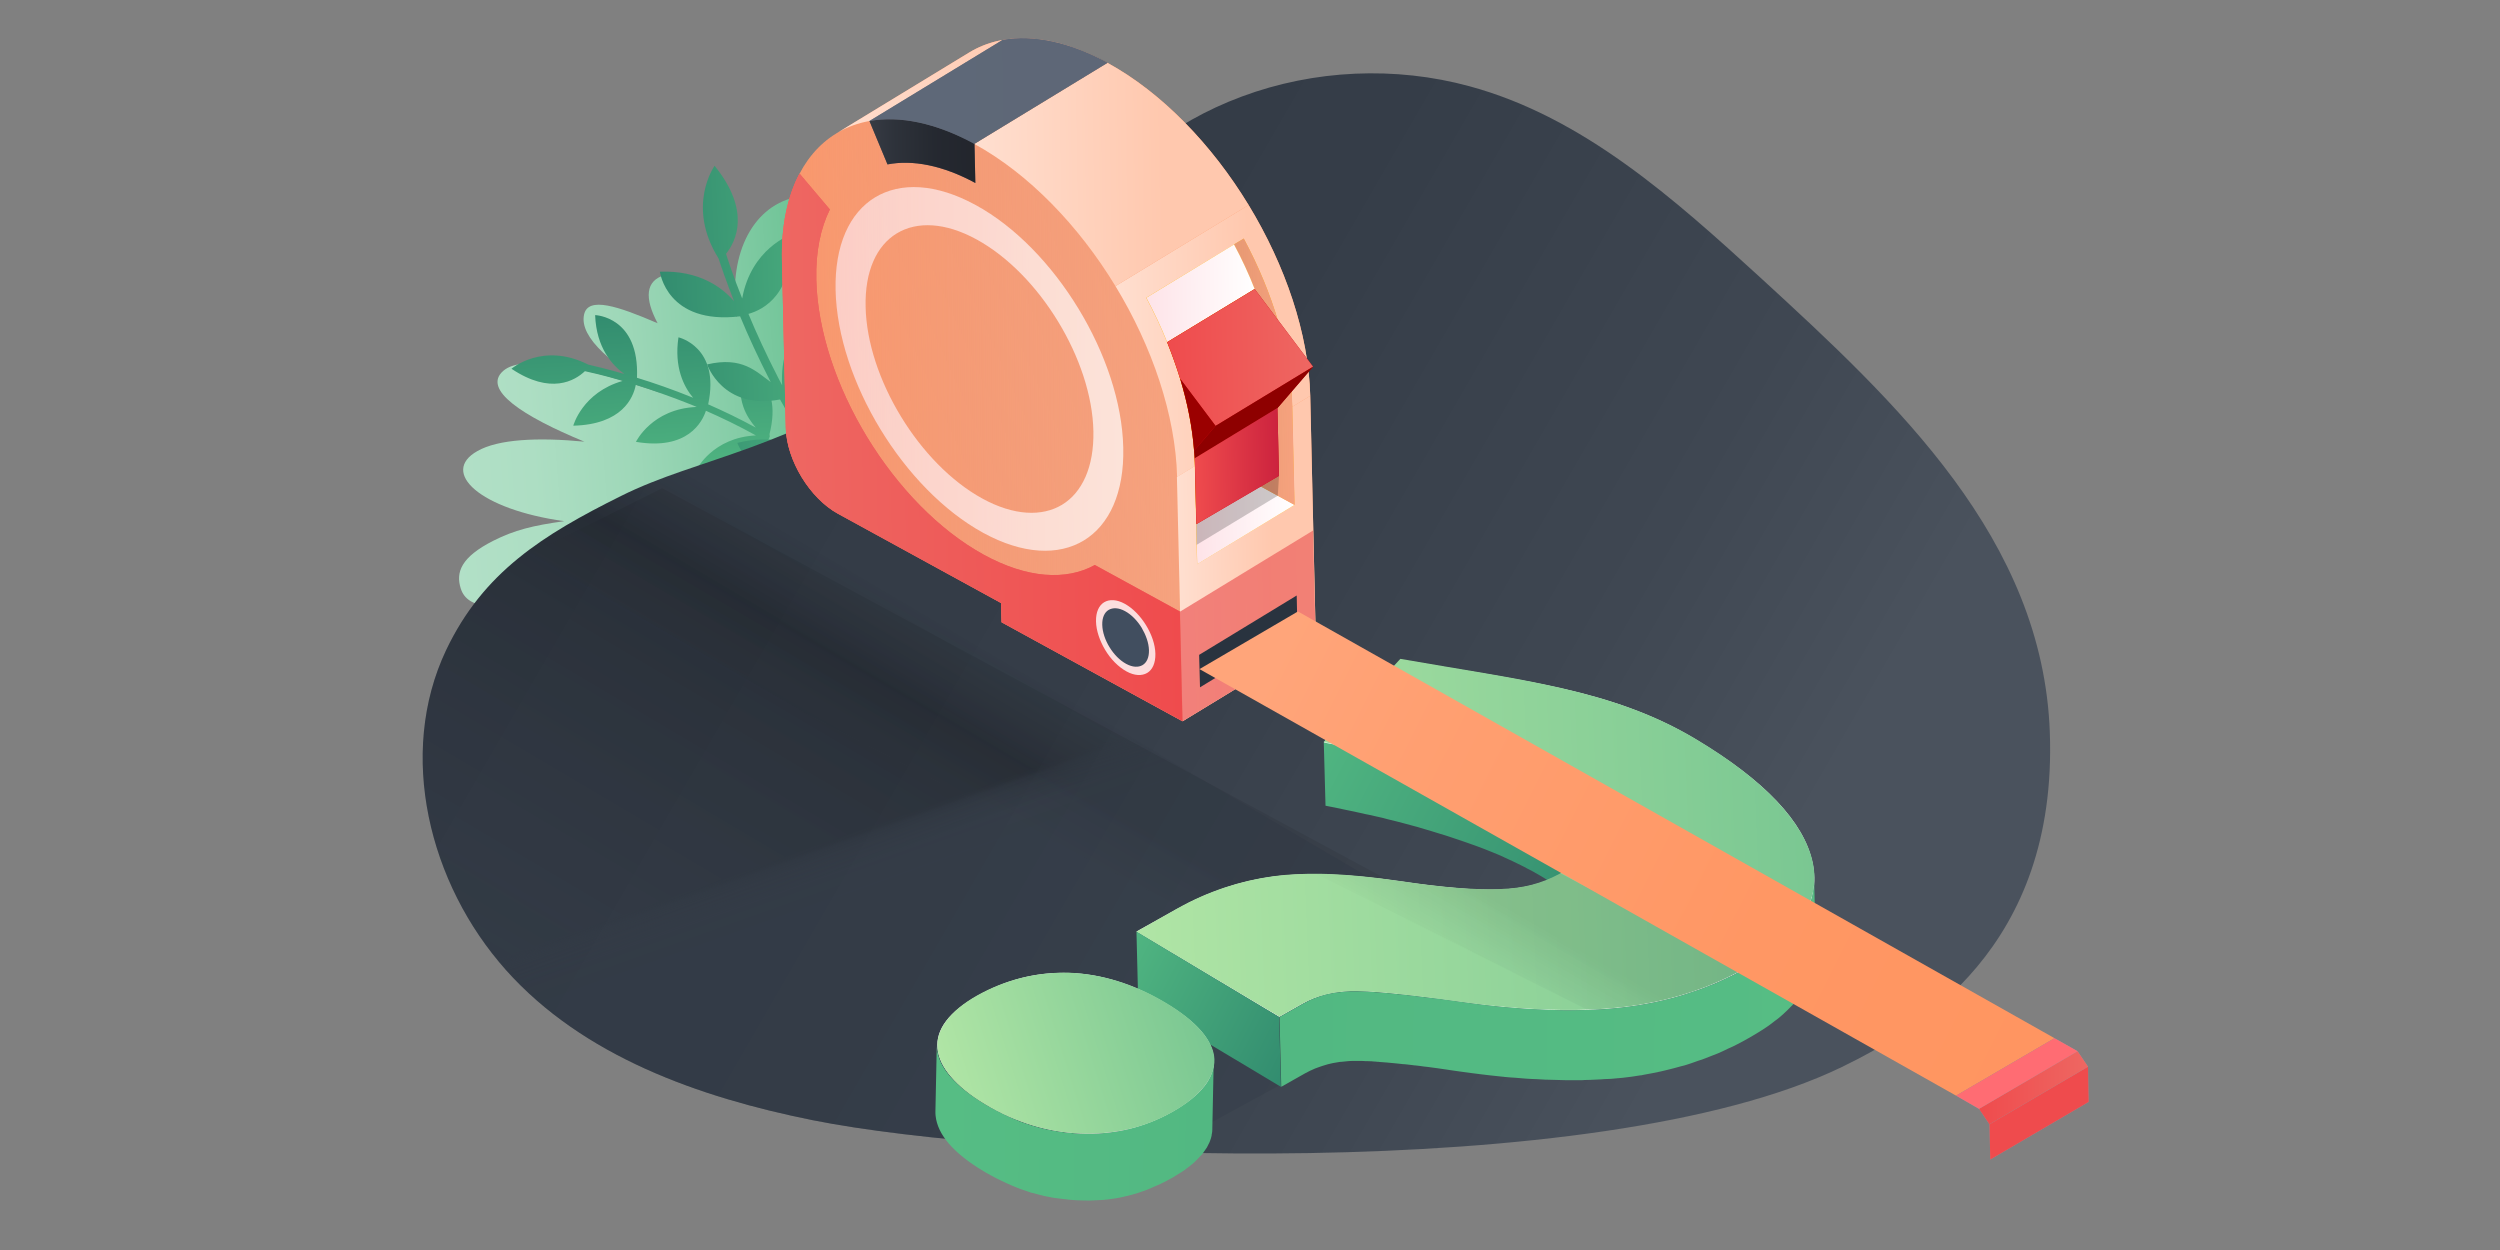 <svg version="1.1" id="Layer_1" xmlns="http://www.w3.org/2000/svg" xmlns:xlink="http://www.w3.org/1999/xlink" x="0" y="0" viewBox="0 0 1440 720" style="enable-background:new 0 0 1440 720" xml:space="preserve"><rect x="0" y="0" width="1440" height="720" fill="#808080" stroke="none"/><style>.st34{fill:#ffb710}</style><g id="Layer_2_00000015323277179671302200000000168881202006915490_"><g id="Layer_5"><path style="fill:none" d="M0 1.2h1440v720H0z"/><linearGradient id="SVGID_1_" gradientUnits="userSpaceOnUse" x1="337.713" y1="729.641" x2="610.413" y2="729.641" gradientTransform="matrix(-.95 .027 -.075 -.988 889.888 939.303)"><stop offset="0" style="stop-color:#52b882"/><stop offset=".14" style="stop-color:#69c192"/><stop offset=".38" style="stop-color:#88cea9"/><stop offset=".6" style="stop-color:#9fd8b9"/><stop offset=".81" style="stop-color:#addec3"/><stop offset="1" style="stop-color:#b2e0c7"/></linearGradient><path d="M284.1 311.5c12.3-6.2 22.8-8.8 40.9-11.3-48.8-6.8-71.7-28.2-50-40.4 11.9-6.8 34.5-8 61.6-5.4-35.9-14.8-59-30.1-46.7-40.8 11.5-10 48.5-1.7 90.6 12.7-27.6-15.8-46.9-31.8-44.1-45 2.2-10.8 19.7-4.9 42.4 4.9-7.7-14.5-7.1-24.6 4.2-27.8 10.6-3 26 6.5 41.5 24.3-5.4-33.8 7.7-63.2 33.3-69l57.2 120c.2 2.3.5 4.6.7 6.7 0 0-234.9 148.1-250.3 98.6-3-9.4.2-18.1 18.7-27.5z" style="fill:url(#SVGID_1_)"/><linearGradient id="SVGID_00000005241705113442183720000009303424940679992991_" gradientUnits="userSpaceOnUse" x1="316.197" y1="271.889" x2="381.74" y2="337.431" gradientTransform="matrix(.689 -.752 -.737 -.676 353.773 695.368)"><stop offset="0" style="stop-color:#50b581"/><stop offset="1" style="stop-color:#328c6f"/></linearGradient><path style="fill:url(#SVGID_00000005241705113442183720000009303424940679992991_)" d="M427.2 213.2c-3.1 17.8 2.7 26.6 8.1 33.1-9.5-5.2-18.7-9.6-27.4-13.4 7.1-33.1-17.1-38.6-17.1-38.6-2.6 17.3 3.1 28.5 8.5 34.9 0 0-.1 0-.1-.1-11.8-4.8-22.8-8.6-32.3-11.5 1.5-35.3-24.1-36.1-24.1-36.1.7 19 10 29 16.8 33.9-10-2.9-17.4-4.6-20.8-5.4-26.1-13.2-44.2 2.4-44.2 2.4 22.7 15.2 36.6 6.8 42.3 1.4 2.7.6 10.6 2.3 21.8 5.6-23.3 6.6-28.5 25.8-28.5 25.8 28.1-.7 34.6-16.1 36-23.5 9.2 2.9 20 6.6 31.5 11.2l3.6 1.5c-25.8 1-35 20.1-35 20.1 29.9 5.1 38.3-11.7 40.3-17.9 9.1 4 18.9 8.7 28.8 14.2-24.8 1.2-34 19.4-34 19.4 27.1 5.1 36.8-8.2 39.9-15.3 0-.1 0-.1.1-.2.1-.2.1-.3.2-.5h.1c.1-.1.2-.3.4-.5l.2-.2c.1-.2.2-.4.4-.5 0 0 0-.1.1-.1v-.1c.1-.2.2-.3.3-.5 0-.3.1-.6.3-.9-.1-.4-.1-.8-.1-1.2h-.1c8.5-33.6-16-37-16-37z"/><linearGradient id="SVGID_00000114764037986711480240000017253461291768675762_" gradientUnits="userSpaceOnUse" x1="660.716" y1="243.135" x2="740.642" y2="323.062" gradientTransform="scale(-1) rotate(-47.48 -400.538 1343.68)"><stop offset="0" style="stop-color:#50b581"/><stop offset="1" style="stop-color:#328c6f"/></linearGradient><path style="fill:url(#SVGID_00000114764037986711480240000017253461291768675762_)" d="M424.7 255.1c21-5.3 35.5.8 43.9 6.7-7.3-10.9-13.7-21.6-19.3-31.7-33 6.3-42-20.2-42-20.2 20.5-4.8 28.3 4.3 36.7 10.2 0-.1 0-.1-.1-.1-7.1-13.8-13-26.7-17.6-37.8-42.3 5.1-46.2-25.7-46.2-25.7 22.9-.9 36.1 9.3 42.7 17-4.6-11.8-7.6-20.5-8.9-24.6-18.9-30.2-2.3-53.4-2.3-53.4 21 25.9 12.4 43.4 6.6 50.7 1 3.1 4 12.6 9.3 25.7 5.2-28.6 27.7-36.6 27.7-36.6 2.5 33.9-15.4 43.1-24.1 45.5 4.5 10.9 10.3 23.5 17.2 36.9.7 1.4 1.5 2.8 2.2 4.2-1.8-31.1 20.1-44 20.1-44 9.6 35.5-9.6 47.1-16.8 50.1 5.8 10.6 12.6 21.9 20.4 33.3-1.5-29.9 19.4-42.7 19.4-42.7 9.4 32.1-5.6 45-13.7 49.4-.1 0-.1.1-.2.1l-.6.3v.1c-.2.1-.4.3-.5.5l-.2.2c-.2.2-.4.3-.6.5l-.1.1c-.2.1-.4.3-.6.4-.4.1-.7.2-1.1.4-.5-.1-.9-.1-1.4 0v-.1c-39.8 13.7-49.9-15.4-49.9-15.4z"/><linearGradient id="SVGID_00000078731853232897316190000000436354164095951492_" gradientUnits="userSpaceOnUse" x1="2197.802" y1="660.918" x2="1454.807" y2="231.945" gradientTransform="rotate(180 1281.055 424.245)"><stop offset="0" style="stop-color:#323a45"/><stop offset=".37" style="stop-color:#353d48"/><stop offset=".67" style="stop-color:#3f4752"/><stop offset=".85" style="stop-color:#4a525d"/></linearGradient><path style="fill:url(#SVGID_00000078731853232897316190000000436354164095951492_)" d="M1180.7 421.9c-4-111.5-88.1-189.9-166.5-261.8C964.4 114.6 912 67.5 846.5 49.7 803.6 38 757 40.1 715.3 55.6c-83 30.8-111 101.2-183.8 151.1-77.6 53.2-128.8 56.5-173.8 79-45 22.4-79.3 43.8-100.7 88.7-28.4 59.9-9.9 134.7 34.4 184.3S402.3 632 468 645.2c114.1 22.9 451.5 37.9 592.9-30.6 43.6-21.2 124.3-68.7 119.8-192.7z"/><g style="opacity:.33"><defs><path id="SVGID_00000133498120595045382460000010716244619933961404_" d="M1180.7 421.9c-4-111.5-88.1-189.9-166.5-261.8C964.4 114.6 912 67.5 846.5 49.7 803.6 38 757 40.1 715.3 55.6c-83 30.8-111 101.2-183.8 151.1-77.6 53.2-128.8 56.5-173.8 79-45 22.4-79.3 43.8-100.7 88.7-28.4 59.9-9.9 134.7 34.4 184.3S402.3 632 468 645.2c114.1 22.9 451.5 37.9 592.9-30.6 43.6-21.2 124.3-68.7 119.8-192.7z"/></defs><clipPath id="SVGID_00000118373078345864610610000008397442351655574948_"><use xlink:href="#SVGID_00000133498120595045382460000010716244619933961404_" style="overflow:visible"/></clipPath><g style="clip-path:url(#SVGID_00000118373078345864610610000008397442351655574948_)"><linearGradient id="SVGID_00000131364303454378958740000014716559150848155837_" gradientUnits="userSpaceOnUse" x1="238.848" y1="229.366" x2="438.668" y2="567.446" gradientTransform="matrix(1 0 0 -1 0 848.49)"><stop offset="0" style="stop-color:#323a45;stop-opacity:0"/><stop offset=".84" style="stop-color:#000"/><stop offset="1" style="stop-color:#2e353f;stop-opacity:0"/></linearGradient><path style="opacity:.66;fill:url(#SVGID_00000131364303454378958740000014716559150848155837_);enable-background:new" d="M668.2 434.3 159.1 618l-.2-405.1 233 58.4z"/><linearGradient id="SVGID_00000093144654593625049930000005029131311829035154_" gradientUnits="userSpaceOnUse" x1="571.422" y1="231.896" x2="505.932" y2="415.666" gradientTransform="matrix(1 0 0 -1 0 848.49)"><stop offset=".62" style="stop-color:#323a45"/><stop offset=".7" style="stop-color:#323a45;stop-opacity:.97"/><stop offset=".73" style="stop-color:#323a45;stop-opacity:.87"/><stop offset=".76" style="stop-color:#323a45;stop-opacity:.69"/><stop offset=".78" style="stop-color:#323a45;stop-opacity:.44"/><stop offset=".79" style="stop-color:#323a45;stop-opacity:.11"/><stop offset=".8" style="stop-color:#323a45;stop-opacity:0"/></linearGradient><path style="fill:url(#SVGID_00000093144654593625049930000005029131311829035154_)" d="M869.6 552.9 332.2 845.8 206.6 296.3l181.9-25.7z"/></g></g><linearGradient id="SVGID_00000130646916854025596140000014468636283960923821_" gradientUnits="userSpaceOnUse" x1="620.024" y1="375.825" x2="644.324" y2="414.135" gradientTransform="matrix(1.18 -.001 .001 -1.08 -161.333 887.269)"><stop offset="0" style="stop-color:#323a45;stop-opacity:0"/><stop offset="1" style="stop-color:#000"/></linearGradient><path style="opacity:7.000000e-02;fill:url(#SVGID_00000130646916854025596140000014468636283960923821_);enable-background:new" d="m899 560.6-69.9 38.8-533.5-275.3 85.8-42.9z"/><linearGradient id="SVGID_00000000938122104471490170000017169310251060811448_" gradientUnits="userSpaceOnUse" x1="1000.029" y1="580.547" x2="1186.623" y2="580.547" gradientTransform="scale(1 -1) rotate(-27.587 -1198.909 566.516)"><stop offset="0" style="stop-color:#50b581"/><stop offset="1" style="stop-color:#328c6f"/></linearGradient><path style="fill:url(#SVGID_00000000938122104471490170000017169310251060811448_)" d="M906 487.6c-2.4-6.5-9-13.1-19.9-19.6-1.8-1.1-3.8-2.2-5.8-3.3-.6-.4-1.3-.7-2-1-1.4-.7-2.8-1.5-4.2-2.2l-2.4-1.2c-1.4-.7-2.8-1.3-4.2-2-.9-.4-1.8-.8-2.6-1.2-1.5-.7-3-1.3-4.6-2-.6-.2-1.1-.5-1.7-.8-.3-.1-.6-.2-.9-.4-1.5-.6-3-1.2-4.6-1.8-.9-.4-1.8-.7-2.7-1-1.8-.7-3.7-1.4-5.6-2.1-.7-.2-1.3-.5-2-.7-2.6-.9-5.3-1.8-8-2.7-.6-.2-1.3-.4-1.9-.6-2.1-.7-4.3-1.4-6.5-2-.2-.1-.4-.1-.6-.2-.8-.2-1.6-.5-2.3-.7-2-.6-4-1.2-6.1-1.8-1.2-.3-2.4-.7-3.6-1-1.9-.5-3.9-1.1-5.9-1.6-1.3-.3-2.5-.7-3.8-1-2-.5-4-1-6.1-1.5-1.3-.3-2.6-.6-3.9-1-2.2-.5-4.4-1-6.7-1.5l-2.7-.6c-.3-.1-.7-.1-1-.2l-6.9-1.5c-1.2-.2-2.3-.5-3.5-.8-3.5-.7-7.1-1.5-10.8-2.2l1 36.7c3.7.7 7.2 1.4 10.8 2.2 1.2.2 2.3.5 3.4.7 2.3.5 4.7 1 7 1.5 1.2.3 2.5.6 3.7.8 2.2.5 4.5 1 6.7 1.5 1.3.3 2.6.6 3.9 1 2 .5 4.1 1 6.1 1.5 1.3.3 2.6.7 3.8 1 2 .5 3.9 1 5.9 1.6 1.2.3 2.4.6 3.5 1 2.1.6 4.1 1.2 6.1 1.8 1 .3 1.9.6 2.9.9 2.2.7 4.4 1.4 6.5 2l1.8.6c2.7.9 5.4 1.8 8 2.7.7.2 1.3.5 2 .7 1.9.7 3.8 1.4 5.6 2 .9.4 2.8 1 3.7 1.4l4.5 1.8c.9.4 1.8.7 2.7 1.1 1.5.6 3.1 1.3 4.5 2 .9.4 1.8.8 2.6 1.2 1.4.6 2.8 1.3 4.2 2 .8.4 1.7.8 2.5 1.2 1.4.7 2.8 1.4 4.2 2.2.7.4 1.3.7 2 1 2 1.1 3.9 2.2 5.8 3.3 10.9 6.5 14.3 12.8 16.7 19.4.3.8.5 29.5.6 30.3.1.8.2 1.5.2 2.3l1.2-64.6c.3-1.4 0-3-.6-4.6z"/><path d="M1044 496.8c5 23.5-7.8 43.8-38.3 60.9-21.8 12.2-45.8 19.8-71.9 22.7s-57.3 1.8-93.7-3.5c-31-4.3-51.7-6.3-62.2-6-10.4.4-19.5 2.7-27.3 7.1l-13.8 7.8-82.2-49.2 23.3-13c17.7-9.9 36.2-16.1 55.5-18.7 19.3-2.5 43.9-1.6 73.7 2.8 23.7 3.5 42.4 5.1 56.1 4.7 13.7-.4 25.4-3.2 35-8.6 7.6-4.2 10.2-9.7 7.8-16.2-2.4-6.5-9-13.1-19.9-19.6-26.9-16.1-68.1-29.6-123.5-40.3L807 380c70.1 12.2 121.4 16.9 169.8 45.9 39.8 23.8 62.2 47.5 67.2 70.9z" style="fill:#fff"/><linearGradient id="SVGID_00000058580802009072417500000010005046526196247231_" gradientUnits="userSpaceOnUse" x1="929.634" y1="383.616" x2="1320.664" y2="406.216" gradientTransform="matrix(1 .016 .016 -1 -282.894 858.524)"><stop offset="0" style="stop-color:#b0e5a5"/><stop offset="1" style="stop-color:#7ac792"/></linearGradient><path style="fill:url(#SVGID_00000058580802009072417500000010005046526196247231_)" d="m654.6 536.6 23.7-13.4c17.5-9.8 36.1-15.9 55.2-18.5 8-1.1 17.1-1.5 27-1.4 13.7.2 29.8 1.8 46.9 4.3 19.9 3 36 4.5 48.9 4.6 2.4 0 5.6 0 7.7-.1 13.9-.4 24-3.4 33.6-8.4 8.2-4.2 10.4-9.6 7.9-16.7-2.5-6.8-8.5-12.4-19.5-19-26.7-16-69.1-29.9-123.6-40.6l44.2-47.9c69.4 12.2 122.6 17.6 170.4 46.3 39.3 23.5 62.3 48 67.2 71.1 4.8 22.9-9.3 44.1-39.2 60.9-21.6 12.1-45.5 19.5-71.3 22.4-10.7 1.2-22.5 1.7-35 1.5-17.6-.3-37.4-1.8-58.6-4.8-27.3-3.8-46.8-5.9-58.1-6h-4.2c-10.5.4-19.8 2.8-27.6 7.2l-13.3 7.5-82.3-49z"/><linearGradient id="SVGID_00000003074121708996566090000006645650613419394472_" gradientUnits="userSpaceOnUse" x1="1015.324" y1="310.238" x2="1323.838" y2="310.238" gradientTransform="matrix(1 .016 .016 -1 -282.894 858.524)"><stop offset="0" style="stop-color:#52b882"/><stop offset="1" style="stop-color:#56bd84"/></linearGradient><path style="fill:url(#SVGID_00000003074121708996566090000006645650613419394472_)" d="M1044.9 509.7c0 .6-.1 1.1-.2 1.7l-.3 1.8c-.1.6-.2 1.1-.3 1.7-.1.6-.3 1.2-.4 1.8-.1.5-.2 1-.4 1.5-.2.6-.4 1.2-.6 1.9-.2.5-.3 1-.5 1.5-.2.6-.5 1.2-.8 1.8-.2.5-.4 1-.7 1.5l-.9 1.8c-.3.5-.5 1-.8 1.5-.3.5-.6.9-.8 1.3-.4.7-.8 1.4-1.3 2-.3.5-.7.9-1 1.4-.5.6-.9 1.3-1.4 1.9-.3.4-.6.8-.9 1.1-.8.9-1.6 1.8-2.4 2.8-.3.4-.7.8-1.1 1.1-1.1 1.1-2.2 2.1-3.3 3.2l-.5.5c-1.2 1.1-2.5 2.1-3.8 3.2-.3.3-.7.5-1.1.8-1 .8-2 1.5-3.1 2.3-.5.4-1.1.8-1.6 1.1-.9.7-1.9 1.3-2.9 2-.6.4-1.3.8-1.9 1.2l-3 1.8c-1.1.7-2.2 1.3-3.3 1.9-2.8 1.6-5.7 3.1-8.5 4.5-1 .5-2 .9-2.9 1.3-1.9.9-3.9 1.8-5.8 2.7-1.2.5-2.4 1-3.6 1.4-1.8.7-3.6 1.5-5.4 2.1-1.3.5-2.6.9-3.9 1.3-1.8.6-3.5 1.2-5.3 1.8l-3 .9c-2.8.8-5.6 1.6-8.4 2.2-1.1.3-2.3.5-3.4.8-3.2.7-6.5 1.4-9.7 1.9l-1.8.3c-3.3.5-6.7 1-10.1 1.4-2.8.3-5.7.5-8.6.8-1.2.1-2.4.2-3.6.2-2.1.1-4.1.2-6.3.3-1.2 0-2.5.1-3.7.1-2.1 0-4.3.1-6.5.1H901c-2.4 0-4.9-.1-7.4-.2-1.2 0-2.3 0-3.5-.1-1.9-.1-3.9-.2-5.8-.3l-6.3-.3c-2-.1-4-.3-6-.5-2.2-.2-4.3-.3-6.5-.5-2.7-.3-5.5-.6-8.3-.9-1.4-.2-2.8-.3-4.2-.5-4.3-.5-8.6-1.1-13-1.7-1.9-.3-3.8-.5-5.6-.8l-2.4-.3c-1-.1-2-.3-2.9-.4l-2.4-.3-2.7-.3c-.8-.1-1.6-.2-2.5-.3l-2.4-.3c-.8-.1-1.7-.2-2.5-.3-.7-.1-1.5-.2-2.2-.3-.8-.1-1.5-.2-2.2-.2-.8-.1-1.5-.2-2.3-.3-.7-.1-1.3-.2-2-.2-.7-.1-1.5-.2-2.2-.2-.7-.1-1.3-.1-1.9-.2-.5 0-1-.1-1.5-.2h-.4c-1.5-.2-3-.3-4.3-.4-1.4-.1-2.7-.2-4-.3-.4 0-.8-.1-1.2-.1-.9-.1-1.8-.1-2.6-.2-.4 0-.8 0-1.2-.1-.8 0-1.6-.1-2.3-.1H785.4c-1.1 0-2.1-.1-3.1-.1h-4.2c-1.3 0-2.5.1-3.7.2-.9.1-1.7.2-2.6.3-.6.1-1.2.1-1.9.2-.3 0-.7.1-1 .1-1.7.3-3.4.7-5 1-.3.1-.7.2-1 .3-.6.2-1.2.3-1.8.5-1 .3-1.9.7-2.8 1-.6.2-1.3.4-1.9.7-1.9.8-3.8 1.7-5.6 2.7l-13.8 7.8 1 40.2 13.8-7.8c1.8-1 3.7-1.9 5.6-2.7.6-.2 1.3-.5 1.9-.7 1.5-.5 3-1.1 4.6-1.5.3-.1.7-.2 1-.3 1.9-.5 3.9-.9 6-1.2.6-.1 1.2-.2 1.9-.2 2.1-.2 4.2-.5 6.3-.5h4.1c1 0 2 0 3.1.1h.9c.8 0 1.6.1 2.4.1.4 0 .8 0 1.2.1.8 0 1.7.1 2.6.2.4 0 .8 0 1.2.1 1.3.1 2.6.2 4 .3 1.4.1 2.8.3 4.3.4.7.1 1.3.1 2 .2.6.1 1.2.1 1.9.2.8.1 1.5.2 2.3.2.6.1 1.2.1 1.9.2.8.1 1.7.2 2.5.3.7.1 1.3.2 1.9.2.8.1 1.7.2 2.5.3l2.1.3 2.7.3c.7.1 1.5.2 2.2.3 1 .1 2 .3 3 .4.7.1 1.3.2 2 .3 1.1.2 2.3.3 3.5.5.7.1 1.3.2 1.9.3 1.8.2 3.7.5 5.6.8 4.4.6 8.7 1.2 13 1.7 1.4.2 2.8.3 4.2.5 2.5.3 5.1.6 7.5.8.3 0 .5 0 .8.1 2.2.2 4.4.4 6.5.5 2 .2 4 .3 6 .5 2.1.2 4.2.2 6.3.3 1.7.1 3.5.2 5.1.3h.7c1.2 0 2.3.1 3.5.1 2.5.1 5 .1 7.4.2h8.6c.7 0 1.4 0 2.1-.1 1.2 0 2.5-.1 3.7-.1l6.3-.3c1.2-.1 2.4-.2 3.6-.2.7 0 1.3-.1 2-.1l6.6-.6c3.4-.4 6.8-.8 10.1-1.4h.4c.5-.1.9-.2 1.4-.3 3.3-.6 6.5-1.2 9.7-1.9 1.2-.3 2.3-.5 3.4-.8 2.8-.7 5.7-1.4 8.4-2.2.7-.2 1.3-.3 2-.5.3-.1.7-.2 1-.3 1.8-.5 3.5-1.2 5.3-1.8 1.3-.5 2.6-.9 3.9-1.3l5.4-2.1c1.2-.5 2.4-.9 3.6-1.4 2-.8 3.9-1.8 5.8-2.7 1-.5 1.9-.9 2.9-1.3 2.9-1.4 5.7-2.9 8.5-4.5.8-.4 1.5-.9 2.3-1.3.4-.2.7-.4 1-.6l3-1.8c.6-.4 1.3-.8 1.9-1.2 1-.6 1.9-1.3 2.9-1.9.5-.4 1.1-.8 1.7-1.2 1-.8 2-1.5 3-2.3.4-.3.8-.6 1.1-.8 1.3-1 2.6-2.1 3.8-3.2l.1-.1.4-.4c1.2-1 2.2-2.1 3.3-3.2.4-.4.7-.8 1.1-1.1.8-.9 1.7-1.8 2.4-2.8.2-.2.4-.5.6-.7.1-.1.2-.3.3-.4.5-.6 1-1.3 1.4-1.9.3-.5.7-.9 1-1.4.5-.7.9-1.3 1.3-2 .2-.4.5-.7.7-1.1.1-.1.1-.2.1-.2.3-.5.5-1 .8-1.5l.9-1.8c.2-.5.4-1 .7-1.5.2-.5.4-1 .6-1.4 0-.1.1-.2.1-.3.2-.5.3-1 .5-1.5l.6-1.8c.2-.5.3-1 .4-1.5.1-.5.2-.9.3-1.3 0-.2.1-.3.1-.5.1-.6.2-1.1.3-1.7l.3-1.8c.1-.6.1-1.1.2-1.7 0-.4.1-.8.1-1.2v-1.1l-.9-40.2c0 .2 0 1-.1 1.8z"/><linearGradient id="SVGID_00000145752884823351053890000004034192132515126948_" gradientUnits="userSpaceOnUse" x1="954.724" y1="426.859" x2="1069.833" y2="426.859" gradientTransform="scale(1 -1) rotate(-27.587 -1198.909 566.516)"><stop offset="0" style="stop-color:#50b581"/><stop offset="1" style="stop-color:#328c6f"/></linearGradient><path style="fill:url(#SVGID_00000145752884823351053890000004034192132515126948_)" d="m736.8 585.8 1 40.2-82.2-49.2-1-40.2z"/><linearGradient id="SVGID_00000027572979236550312590000016343173648877951873_" gradientUnits="userSpaceOnUse" x1="978.143" y1="225.523" x2="818.491" y2="225.523" gradientTransform="matrix(1 .016 .016 -1 -282.894 858.524)"><stop offset="0" style="stop-color:#52b882"/><stop offset="1" style="stop-color:#56bd84"/></linearGradient><path style="fill:url(#SVGID_00000027572979236550312590000016343173648877951873_)" d="m612.2 690.6 2.7.3c.2 0 .4.1.6.1 1.9.2 3.9.3 5.8.4h.5c2.1.1 4.2.1 6.2.1h.2c.7 0 1.3-.1 2-.1 1.5-.1 3-.1 4.4-.2h.3c2.5-.2 4.9-.5 7.3-.9h.1c2.1-.3 4.2-.8 6.3-1.3.6-.1 1.1-.3 1.7-.4 1.4-.4 2.9-.7 4.3-1.2.1 0 .3-.1.4-.1.5-.2.9-.3 1.4-.5 1.5-.5 3-1 4.5-1.6.6-.2 1.3-.5 1.9-.8 1.4-.6 2.7-1.2 4.1-1.8.6-.3 1.2-.5 1.8-.8 1.9-.9 3.8-1.9 5.6-2.9.5-.3 1.1-.6 1.6-.9 1.3-.8 2.5-1.5 3.7-2.3.2-.2.4-.3.7-.4 1.4-.9 2.7-1.8 3.9-2.8.2-.2.5-.3.7-.5 1-.8 2-1.6 2.9-2.4l.6-.6.8-.8c.9-.9 1.8-1.8 2.6-2.7l.5-.5.2-.2c.3-.4.6-.9.9-1.3.6-.8 1.1-1.5 1.6-2.3 0-.1.1-.2.2-.3.4-.7.7-1.4 1-2 .2-.4.5-.8.6-1.3 0 0 .1-.1.1-.2.4-1.1.8-2.2 1-3.3v-.1c0-.2 0-.5.1-.7.2-.9.3-1.8.3-2.7v-.5l.8-38.6c0 1.1-.2 2.2-.4 3.2 0 .2 0 .5-.1.7-.3 1.2-.6 2.4-1.1 3.6-.2.4-.4.8-.6 1.3-.4.8-.7 1.5-1.2 2.3s-1 1.5-1.6 2.3c-.4.5-.7 1-1.1 1.5l-.5.5c-.8.9-1.6 1.8-2.6 2.7l-.8.8c-1.1 1-2.3 2-3.5 3-.2.2-.4.3-.7.5-1.2.9-2.5 1.9-3.9 2.8-.2.2-.4.3-.7.4-1.7 1.1-3.5 2.2-5.4 3.2-1.9 1-3.8 2-5.6 2.9-.6.3-1.2.5-1.8.8-1.4.6-2.7 1.2-4.1 1.8-.6.3-1.3.5-1.9.8-1.5.6-3 1.1-4.5 1.6-.5.2-.9.3-1.4.5-1.6.5-3.1.9-4.7 1.3-.6.1-1.1.3-1.7.5-2.1.5-4.3.9-6.4 1.3-2.4.4-4.8.7-7.3.9-1.6.1-3.1.2-4.7.3-.7 0-1.3.1-2 .1-2.3 0-4.6 0-6.9-.1-2.2-.1-4.3-.3-6.5-.5l-2.7-.3c-1.3-.2-2.7-.3-4-.6-1.1-.2-2.2-.4-3.4-.6-1.1-.2-2.3-.5-3.4-.7-1.8-.4-3.6-.9-5.4-1.4l-2.1-.6c-.5-.1-.9-.3-1.4-.5-1.6-.5-3.2-1-4.8-1.6-.7-.2-1.3-.5-2-.8-1.1-.4-2.2-.9-3.3-1.4-1.8-.8-3.6-1.6-5.3-2.5-.8-.4-1.6-.7-2.3-1.1-2.5-1.3-5-2.6-7.5-4.1-17.7-10.6-27-21.4-28.1-32.3-.1-.8-.1-1.6-.1-2.4l-.8 38.6c0 .8 0 1.6.1 2.4 1.1 11 10.4 21.8 28.1 32.3 2.5 1.5 5 2.8 7.5 4.1.8.4 1.6.8 2.3 1.1 1.8.9 3.6 1.7 5.4 2.5.5.2.9.4 1.4.6.7.3 1.3.5 2 .8.7.3 1.3.5 2 .8 1.6.6 3.2 1.1 4.7 1.6.5.2.9.3 1.4.5.1 0 .2.1.4.1.6.2 1.1.3 1.7.4 1.8.5 3.6 1 5.4 1.4.3.1.5.2.8.2.9.2 1.7.3 2.6.5 1.1.2 2.2.5 3.4.6"/><g><path d="M699.2 610.3c.4 10.8-7.6 20.8-24 30.1-16.4 9.2-34.1 13.4-53 12.5s-37-6.4-54.1-16.7c-17.7-10.6-27-21.4-28.1-32.3s6.7-21.2 23.3-30.5 34.2-13.6 52.8-13c18.6.7 37.2 6.5 55.7 17.7 17.9 10.7 27 21.4 27.4 32.2z" style="fill:#fdfcff"/><linearGradient id="SVGID_00000022525487977506339710000007465499811539563944_" gradientUnits="userSpaceOnUse" x1="826.71" y1="242.164" x2="970.492" y2="289.741" gradientTransform="matrix(1 .016 .016 -1 -282.894 858.524)"><stop offset="0" style="stop-color:#b0e5a5"/><stop offset="1" style="stop-color:#7ac792"/></linearGradient><path style="fill:url(#SVGID_00000022525487977506339710000007465499811539563944_)" d="M625.3 653c-1 0-2.1 0-3.2-.1-18.7-.8-37.7-6.6-54.6-16.8-17.3-10.3-26.4-21.6-27.5-32.3-1-10.5 6.8-21.4 23-30.5 15.8-8.8 33.5-13.3 51.1-13h1.9c18.3.7 37.3 6.4 55.7 17.4 17.4 10.4 27.4 21.9 27.8 32.4.4 10.4-8.2 21.5-24.2 30.4-15.2 8.7-32.5 12.7-50 12.5z"/></g><g><defs><path id="SVGID_00000080198629344544867650000006025622917846474396_" d="m654.6 536.6 23.7-13.4c17.5-9.8 36.1-15.9 55.2-18.5 8-1.1 17.1-1.5 27-1.4 13.7.2 29.8 1.8 46.9 4.3 19.9 3 36 4.5 48.9 4.6 2.4 0 5.6 0 7.7-.1 13.9-.4 24-3.4 33.6-8.4 8.2-4.2 10.4-9.6 7.9-16.7-2.5-6.8-8.5-12.4-19.5-19-26.7-16-69.1-29.9-123.6-40.6l44.2-47.9c69.4 12.2 122.6 17.6 170.4 46.3 39.3 23.5 62.3 48 67.2 71.1 4.8 22.9-9.3 44.1-39.2 60.9-21.6 12.1-45.5 19.5-71.3 22.4-10.7 1.2-22.5 1.7-35 1.5-17.6-.3-37.4-1.8-58.6-4.8-27.3-3.8-46.8-5.9-58.1-6h-4.2c-10.5.4-19.8 2.8-27.6 7.2l-13.3 7.5-82.3-49z"/></defs><clipPath id="SVGID_00000026139878502253017980000000110262580153861021_"><use xlink:href="#SVGID_00000080198629344544867650000006025622917846474396_" style="overflow:visible"/></clipPath><g style="clip-path:url(#SVGID_00000026139878502253017980000000110262580153861021_)"><linearGradient id="SVGID_00000024710646729819407630000004915589110435671200_" gradientUnits="userSpaceOnUse" x1="824.781" y1="318.328" x2="846.371" y2="352.378" gradientTransform="matrix(1.18 -.001 .001 -1.08 -161.333 887.269)"><stop offset="0" style="stop-color:#323a45;stop-opacity:0"/><stop offset="1" style="stop-color:#000"/></linearGradient><path style="opacity:.1;fill:url(#SVGID_00000024710646729819407630000004915589110435671200_);enable-background:new" d="m1050.7 582.8-66.6 33.8-363.2-182.1 78.4-36.3z"/></g></g><g><linearGradient id="SVGID_00000016756609322335042600000000493058431260570780_" gradientUnits="userSpaceOnUse" x1="427.209" y1="634.908" x2="731.196" y2="634.908" gradientTransform="matrix(1 -.016 -.016 -1 34.487 863.237)"><stop offset="0" style="stop-color:#ff9968"/><stop offset="1" style="stop-color:#ff9f70"/></linearGradient><path style="fill:url(#SVGID_00000016756609322335042600000000493058431260570780_)" d="M719.2 118.1c-21.1-34.7-49.9-64.8-81.3-81.9-31.4-17.2-59.5-18.2-79.5-6l-76.7 46.7c-20 12.2-32 37.6-31.2 73.4l2.2 96.2c.2 9.2 3.7 19.4 9.1 28.3s12.9 16.7 21 21.1l93.9 51.4.3 11.1 104.2 57 76.7-46.7-3.2-140.7c-.9-35.8-14.4-75.2-35.5-109.9z"/><linearGradient id="SVGID_00000175288203870801623100000011784394339408059009_" gradientUnits="userSpaceOnUse" x1="427.219" y1="612.165" x2="653.744" y2="612.165" gradientTransform="matrix(1 -.016 -.016 -1 34.487 863.237)"><stop offset="0" style="stop-color:#e5967e;stop-opacity:.2"/><stop offset="1" style="stop-color:#f6a27e"/></linearGradient><path style="fill:url(#SVGID_00000175288203870801623100000011784394339408059009_)" d="M642.5 164.8c-21.1-34.7-49.9-64.8-81.3-81.9-31.4-17.2-59.5-18.2-79.5-6s-32 37.6-31.2 73.4l2.2 96.2c.2 9.2 3.7 19.4 9.1 28.3s12.9 16.7 21 21.1l93.9 51.4.3 11.1 104.2 57-3.3-140.7c-.8-35.8-14.3-75.2-35.4-109.9z"/><linearGradient id="SVGID_00000111167542162609133500000016565322618764133297_" gradientUnits="userSpaceOnUse" x1="619.009" y1="656.191" x2="730.171" y2="656.191" gradientTransform="matrix(1 -.016 -.016 -1 34.487 863.237)"><stop offset="0" style="stop-color:#ffdfd0"/><stop offset=".69" style="stop-color:#ffc8ae"/></linearGradient><path style="fill:url(#SVGID_00000111167542162609133500000016565322618764133297_)" d="m719.2 118.1-76.7 46.7c21.1 34.7 34.6 74.1 35.5 109.9l76.7-46.7c-.9-35.8-14.4-75.2-35.5-109.9z"/><linearGradient id="SVGID_00000182501769368620130020000006352657325403993496_" gradientUnits="userSpaceOnUse" x1="652.709" y1="530.6" x2="731.206" y2="530.6" gradientTransform="matrix(1 -.016 -.016 -1 34.487 863.237)"><stop offset="0" style="stop-color:#ffdfd0"/><stop offset=".69" style="stop-color:#ffc8ae"/></linearGradient><path style="fill:url(#SVGID_00000182501769368620130020000006352657325403993496_)" d="m677.9 274.7 3.3 140.7 76.7-46.7-3.2-140.7z"/><linearGradient id="SVGID_00000016033098780016740340000018019609984223528608_" gradientUnits="userSpaceOnUse" x1="539.01" y1="753.001" x2="696.471" y2="753.001" gradientTransform="matrix(1 -.016 -.016 -1 34.487 863.237)"><stop offset="0" style="stop-color:#ffdfd0"/><stop offset=".69" style="stop-color:#ffc8ae"/></linearGradient><path style="fill:url(#SVGID_00000016033098780016740340000018019609984223528608_)" d="m637.9 36.2-76.7 46.7c31.4 17.2 60.2 47.2 81.3 81.9l76.7-46.7c-21.1-34.7-49.9-64.7-81.3-81.9z"/><linearGradient id="SVGID_00000103979741432222883520000017708281418693819537_" gradientUnits="userSpaceOnUse" x1="459.566" y1="802.095" x2="616.472" y2="802.095" gradientTransform="matrix(1 -.016 -.016 -1 34.487 863.237)"><stop offset="0" style="stop-color:#ffdfd0"/><stop offset=".69" style="stop-color:#ffc8ae"/></linearGradient><path style="fill:url(#SVGID_00000103979741432222883520000017708281418693819537_)" d="m558.3 30.2-76.7 46.7c20-12.2 48.1-11.2 79.6 6l76.7-46.7c-31.4-17.2-59.5-18.2-79.6-6z"/><path d="m577.5 23-76.7 46.7 10.4 25c14.4-2.8 31.8.5 50.6 10.7l-.5-22.6L638 36.1C615.5 24 594.8 19.9 577.5 23z" style="opacity:.8;fill:#414e5f;enable-background:new"/><linearGradient id="SVGID_00000135672395077130444930000002099681620004446119_" gradientUnits="userSpaceOnUse" x1="478.827" y1="768.064" x2="539.182" y2="768.064" gradientTransform="matrix(1 -.016 -.016 -1 34.487 863.237)"><stop offset="0" style="stop-color:#2b323c"/><stop offset=".24" style="stop-color:#202730"/><stop offset=".63" style="stop-color:#151b23"/><stop offset="1" style="stop-color:#12171f"/></linearGradient><path style="opacity:.8;fill:url(#SVGID_00000135672395077130444930000002099681620004446119_);enable-background:new" d="m500.8 69.7 10.4 25c14.4-2.8 31.8.5 50.6 10.7l-.5-22.6c-22.5-12.1-43.2-16.2-60.5-13.1z"/><path d="m577.5 23-76.7 46.7c17.3-3.1 38 .9 60.4 13.2l76.7-46.7c-22.4-12.3-43.1-16.3-60.4-13.2z" style="opacity:.8;fill:#5b6879;enable-background:new"/><linearGradient id="SVGID_00000173126679928558221090000001330934103606009269_" gradientUnits="userSpaceOnUse" x1="427.2" y1="596.992" x2="731.186" y2="596.992" gradientTransform="matrix(1 -.016 -.016 -1 34.487 863.237)"><stop offset="0" style="stop-color:#ef4b4d"/><stop offset="1" style="stop-color:#ee6762"/></linearGradient><path style="opacity:.74;fill:url(#SVGID_00000173126679928558221090000001330934103606009269_);enable-background:new" d="m679.7 352.3-49-26.8c-16.4 9-38.9 7.8-64-5.9-25.9-14.2-49.7-39-67.2-67.7-17.5-28.7-28.6-61.2-29.3-90.7-.4-16.2 2.5-29.8 7.8-40.5L460.5 100c-6.9 13.1-10.6 30.1-10.1 50.4l2.2 96.2c.2 9.2 3.7 19.4 9.1 28.3 5.5 9 12.9 16.7 21 21.1l93.9 51.4.3 11.1 104.2 57 76.7-46.7-1.5-63.2-76.6 46.7z"/><linearGradient id="SVGID_00000019642803711233700540000014274407207681076608_" gradientUnits="userSpaceOnUse" x1="653.734" y1="596.992" x2="427.209" y2="596.992" gradientTransform="matrix(1 -.016 -.016 -1 34.487 863.237)"><stop offset="0" style="stop-color:#ef4b4d"/><stop offset="1" style="stop-color:#ee6762"/></linearGradient><path style="fill:url(#SVGID_00000019642803711233700540000014274407207681076608_)" d="M566.7 319.5c-25.9-14.2-49.7-39-67.2-67.7-17.5-28.7-28.6-61.2-29.3-90.7-.4-16.2 2.5-29.8 7.8-40.5l-17.5-20.7c-6.9 13.1-10.6 30.1-10.1 50.4l2.2 96.2c.2 9.2 3.7 19.4 9.1 28.3 5.5 9 12.9 16.7 21 21.1l93.9 51.4.3 11.1 104.2 57-1.5-63.2-49-26.8c-16.4 9.1-38.9 7.8-63.9-5.9z"/><path d="M660.1 360.1c-3.2-5.2-7.5-9.7-12.2-12.3s-8.9-2.7-11.9-.9c-3 1.8-4.8 5.6-4.7 11s2.2 11.3 5.3 16.5 7.5 9.7 12.2 12.3c4.7 2.6 8.9 2.7 12 .9 3-1.8 4.8-5.6 4.7-11s-2.2-11.3-5.4-16.5z" style="opacity:.81;fill:#fff;enable-background:new"/><path d="M657.6 361.6c-2.5-4.1-5.9-7.6-9.6-9.6s-7-2.1-9.4-.7-3.8 4.4-3.7 8.6 1.7 8.9 4.2 12.9c2.5 4.1 5.9 7.6 9.6 9.6s7 2.1 9.4.7 3.8-4.4 3.7-8.6-1.8-8.8-4.2-12.9z" style="fill:#414e5f"/><linearGradient id="SVGID_00000125567553533460701420000007765193839880004509_" gradientUnits="userSpaceOnUse" x1="457.828" y1="642.243" x2="622.095" y2="642.243" gradientTransform="matrix(1 -.016 -.016 -1 34.487 863.237)"><stop offset="0" style="stop-color:#fee3e8"/><stop offset="1" style="stop-color:#fff"/></linearGradient><path style="opacity:.71;fill:url(#SVGID_00000125567553533460701420000007765193839880004509_);enable-background:new" d="M621.2 177.8c-15.4-25.3-36.3-47.2-59.2-59.7s-43.3-13.3-58-4.4c-14.6 8.9-23.3 27.4-22.7 53.5s10.4 54.7 25.8 80c15.4 25.3 36.4 47.2 59.2 59.7 22.9 12.5 43.3 13.3 58 4.4 14.6-8.9 23.3-27.4 22.7-53.5-.6-26.1-10.4-54.7-25.8-80zm-9.4 112.9c-11.5 7-27.8 6.4-45.9-3.5S531.2 260 519 240s-20-42.7-20.4-63.3c-.5-20.6 6.4-35.3 18-42.3s27.8-6.4 45.9 3.5 34.7 27.2 46.9 47.2 20 42.7 20.4 63.3-6.5 35.3-18 42.3z"/><g><path class="st34" d="m716.4 137.4-5.6 3.4-50.6 30.7c4.5 8.4 8.5 16.9 12 25.6 9.7 23.8 15.5 48.3 16 71.3l.8 33.3.5 23.3 56.1-34.1-1.3-56.6c-.6-31.5-11.1-65.6-27.9-96.9z"/><linearGradient id="SVGID_00000020365484919692010880000005207917202181623473_" gradientUnits="userSpaceOnUse" x1="663.409" y1="550.158" x2="720.254" y2="550.158" gradientTransform="matrix(1 -.016 -.016 -1 34.487 863.237)"><stop offset="0" style="stop-color:#fee3e8"/><stop offset="1" style="stop-color:#fff"/></linearGradient><path style="fill:url(#SVGID_00000020365484919692010880000005207917202181623473_)" d="m725.3 279.7-36.2 22 .5 23.3 56.1-34.2z"/><linearGradient id="SVGID_00000117656822097105694070000005006295043690083507_" gradientUnits="userSpaceOnUse" x1="687.722" y1="637.992" x2="720.244" y2="637.992" gradientTransform="matrix(1 -.016 -.016 -1 34.487 863.237)"><stop offset="0" style="stop-color:#e5967e;stop-opacity:.9"/><stop offset="1" style="stop-color:#f6a27e"/></linearGradient><path style="fill:url(#SVGID_00000117656822097105694070000005006295043690083507_)" d="m716.4 137.4-5.6 3.4c4.5 8.4 8.5 17 11.9 25.7l2.6 113.2 20.4 11.2-1.3-56.6c-.7-31.5-11.2-65.6-28-96.9z"/><path style="opacity:.2;enable-background:new" d="m689.3 313.8 46.7-28.3.7-11.4-47.6 27.6z"/><linearGradient id="SVGID_00000179608525076775108290000006486997591512574896_" gradientUnits="userSpaceOnUse" x1="636.681" y1="683.794" x2="699.172" y2="683.794" gradientTransform="matrix(1 -.016 -.016 -1 34.487 863.237)"><stop offset="0" style="stop-color:#fee3e8"/><stop offset="1" style="stop-color:#fff"/></linearGradient><path style="fill:url(#SVGID_00000179608525076775108290000006486997591512574896_)" d="M660.3 171.5c4.5 8.4 8.5 16.9 12 25.6l50.4-30.6c-3.4-8.7-7.4-17.3-11.9-25.7l-50.5 30.7z"/><path class="st34" d="m688.3 268.4.8 33.3 36.2-22-2.6-113.2-50.4 30.6c9.7 23.8 15.5 48.2 16 71.3z"/><path d="m722.7 166.5-50.4 30.6c2.8 7 5.3 14 7.5 21.1 4.2 13.9 7 27.9 8 41.4.1 1.5.2 2.9.3 4.4.1 1.5.2 3 .2 4.4l.8 33.5 47.6-27.8-.9-39.1 20.5-23.8-33.6-44.7z" style="fill:#c1060b"/><linearGradient id="SVGID_00000120529771285395059450000000174360008671434410_" gradientUnits="userSpaceOnUse" x1="648.312" y1="646.528" x2="732.068" y2="646.528" gradientTransform="matrix(1 -.016 -.016 -1 34.487 863.237)"><stop offset="0" style="stop-color:#ef4b4d"/><stop offset="1" style="stop-color:#ee6762"/></linearGradient><path style="fill:url(#SVGID_00000120529771285395059450000000174360008671434410_)" d="m722.7 166.5-50.4 30.6c2.8 7 5.3 14 7.5 21.1l20.4 27.1 56.1-34.1-33.6-44.7z"/><path d="m700.2 245.3-12.3 14.3c.1 1.5.2 2.9.3 4.4l47.7-29 20.5-23.8-56.2 34.1z" style="fill:#8e0000"/><linearGradient id="SVGID_00000106870203138864578600000015319814136743684284_" gradientUnits="userSpaceOnUse" x1="663.049" y1="583.94" x2="711.441" y2="583.94" gradientTransform="matrix(1 -.016 -.016 -1 34.487 863.237)"><stop offset="0" style="stop-color:#ef4b4d"/><stop offset="1" style="stop-color:#cc233e"/></linearGradient><path style="fill:url(#SVGID_00000106870203138864578600000015319814136743684284_)" d="M688.1 264c.1 1.5.2 3 .2 4.4l.8 33.5 47.6-27.8-.9-39.1-47.7 29z"/><path d="M679.8 218.2c4.2 13.9 7 27.9 8 41.4l12.3-14.3-20.3-27.1z" style="fill:#9b0000"/></g><path style="fill:#29333f" d="m746.9 343-56.2 34.2.5 18.7 56.1-34.2z"/><g><path style="fill:#889aa5" d="m1196.7 605.5-13.3-7.5-56.7 33.1 13.2 7.6 6 8.9.5 20.3 56.7-33.2-.4-20.3z"/><linearGradient id="SVGID_00000163068766731630129940000000604245473487100349_" gradientUnits="userSpaceOnUse" x1="703.273" y1="464.635" x2="1163.413" y2="223.725" gradientTransform="matrix(1 -.016 -.016 -1 34.487 863.237)"><stop offset="0" style="stop-color:#ffa57a"/><stop offset=".19" style="stop-color:#ff9f71"/><stop offset=".61" style="stop-color:#ff9764"/><stop offset="1" style="stop-color:#ff9560"/></linearGradient><path style="fill:url(#SVGID_00000163068766731630129940000000604245473487100349_)" d="m1183.4 598-56.7 33.1-435.8-245.7 56.7-33.2z"/><path style="fill:#ef4b4d" d="m1203.1 634.7-56.7 33.2-.5-20.3 56.8-33.2z"/><linearGradient id="SVGID_00000023981595622280397630000006090310751048531108_" gradientUnits="userSpaceOnUse" x1="1139.95" y1="221.935" x2="1202.66" y2="221.935" gradientTransform="matrix(1 0 0 -1 0 848.49)"><stop offset="0" style="stop-color:#ef4b4d"/><stop offset="1" style="stop-color:#ee6762"/></linearGradient><path style="fill:url(#SVGID_00000023981595622280397630000006090310751048531108_)" d="m1196.7 605.5-56.8 33.2 6 8.9 56.8-33.2z"/><path style="fill:#ff6c73" d="m1196.7 605.5-56.8 33.2-13.2-7.6 56.7-33.1z"/></g></g></g></g></svg>